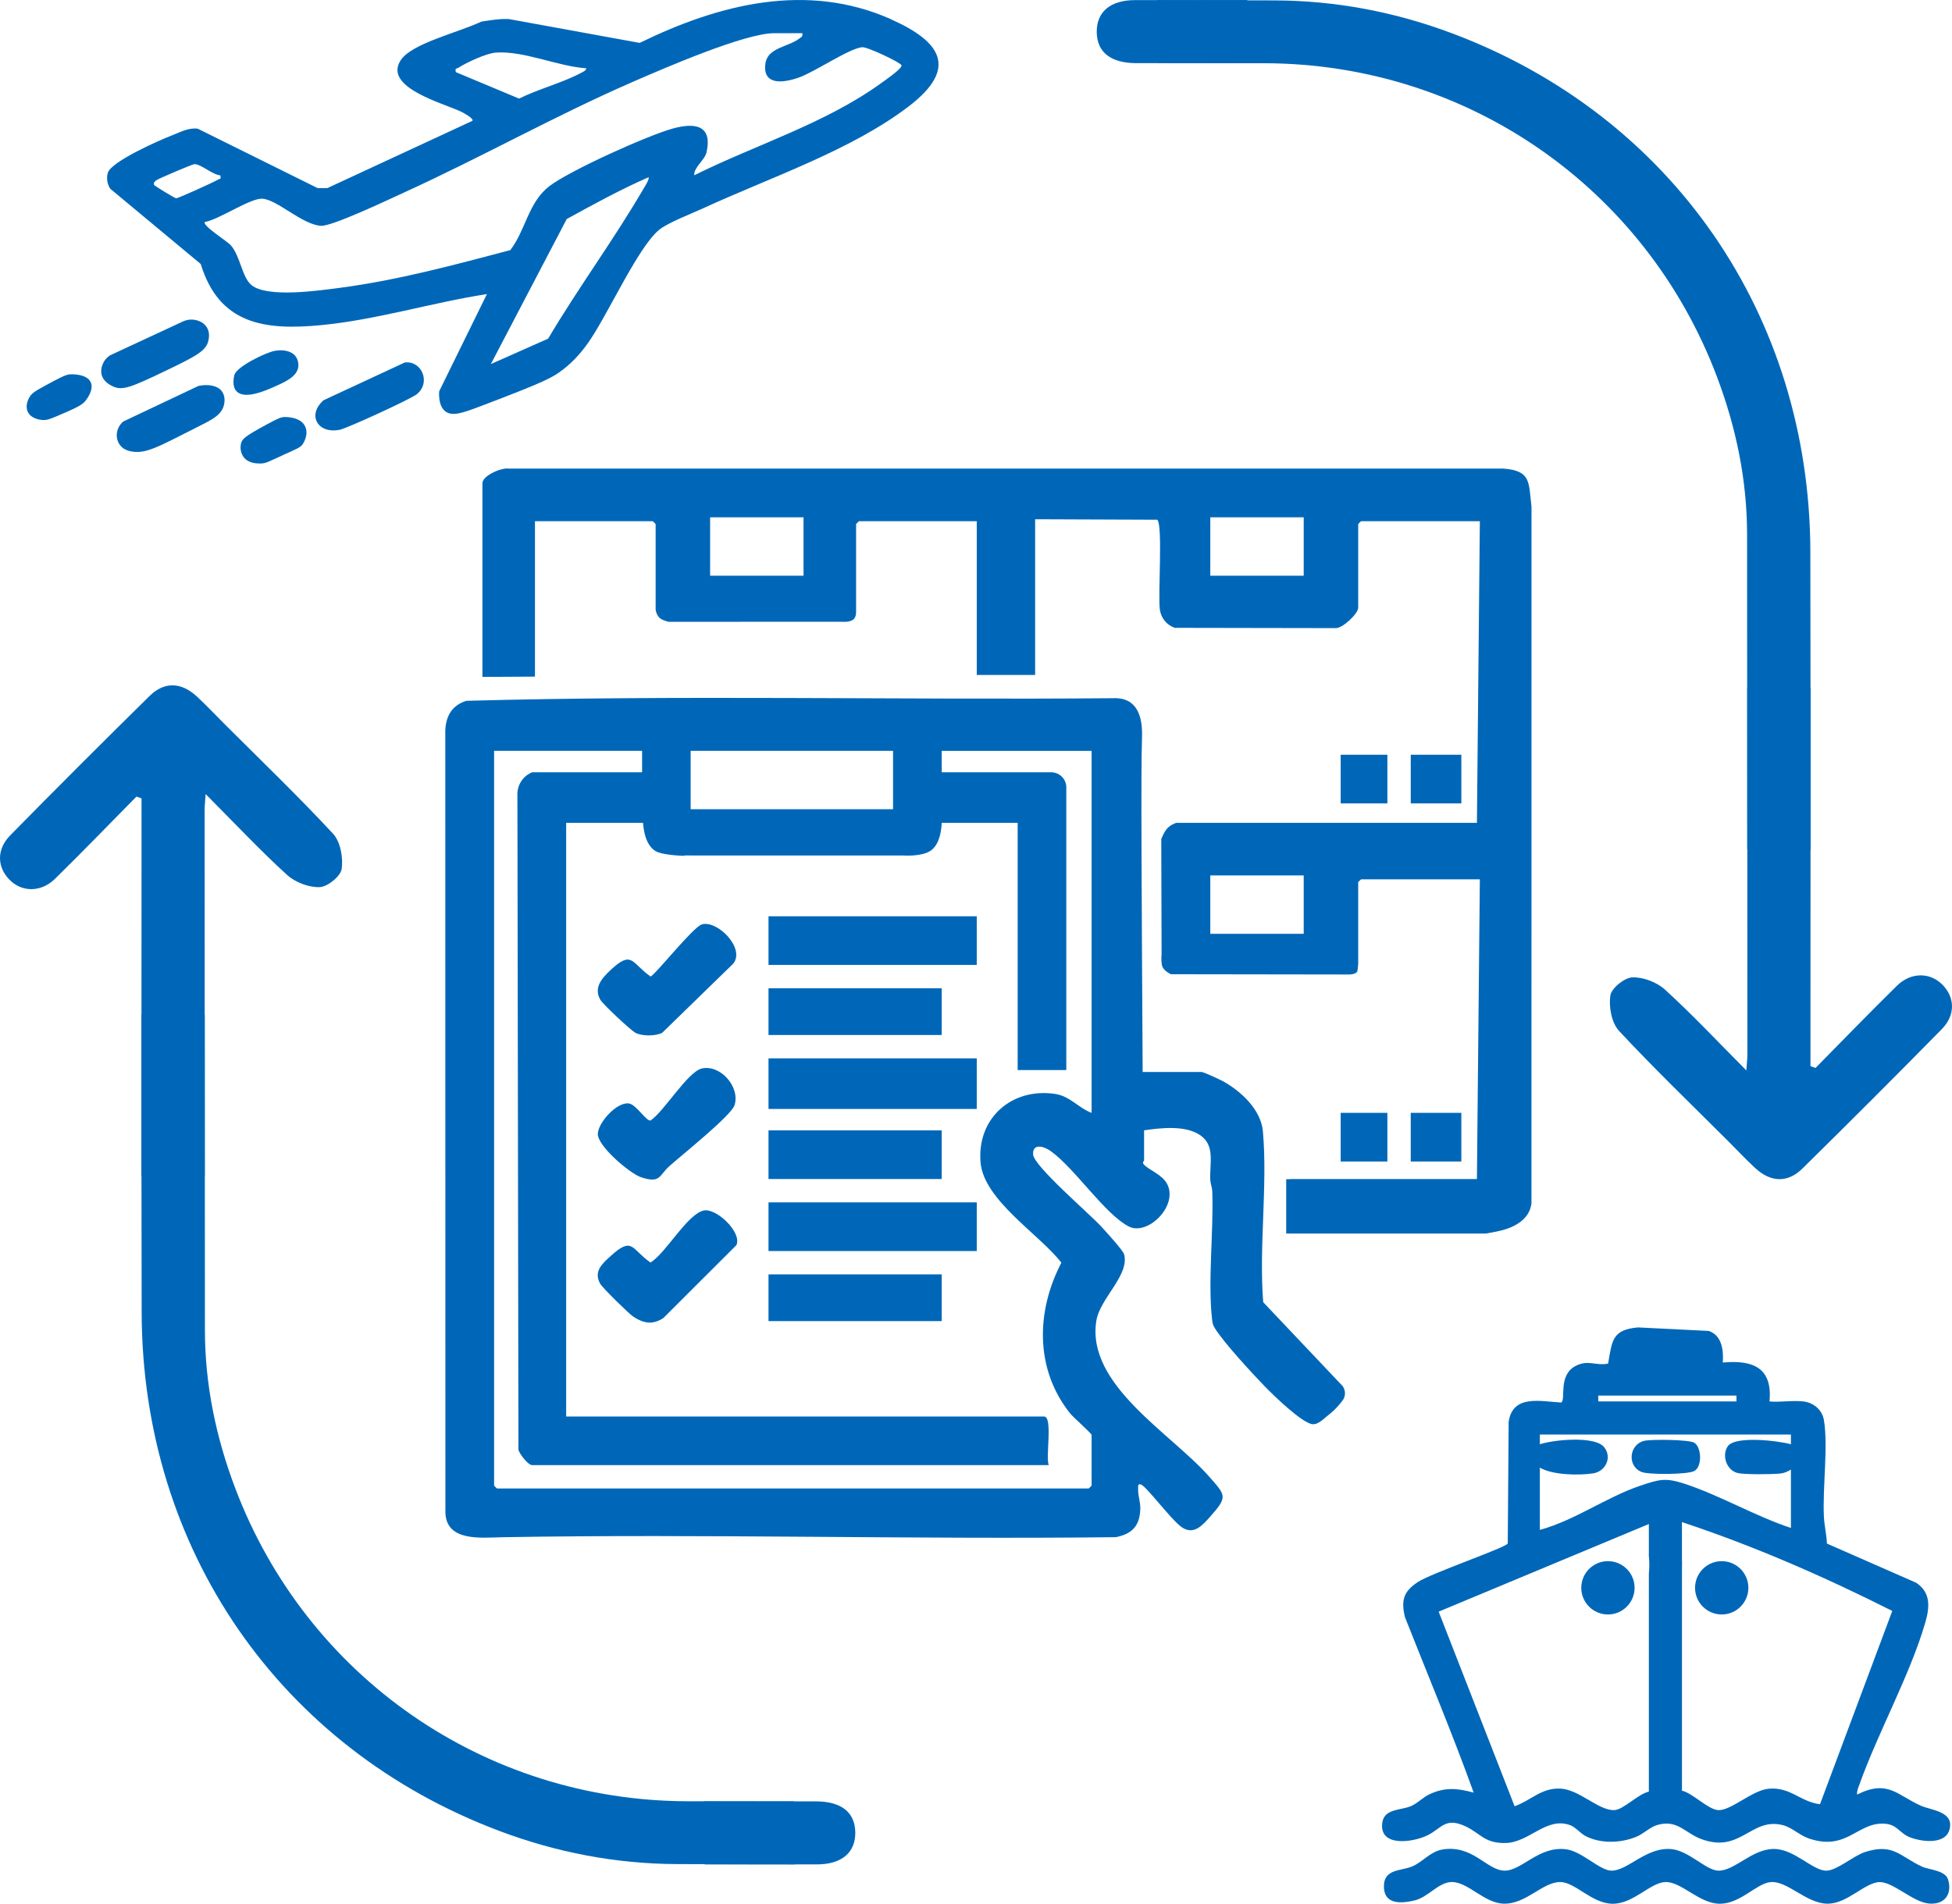 <?xml version="1.0" encoding="UTF-8"?>
<svg id="Capa_1" data-name="Capa 1" xmlns="http://www.w3.org/2000/svg" viewBox="0 0 962.65 939.02">
  <defs>
    <style>
      .cls-1 {
        fill: #0067b8;
      }
    </style>
  </defs>
  <g>
    <path class="cls-1" d="M439.48,9.51c-41.64-18.53-84.96-7.45-124.02,11.65l-64.4-11.74c-4.52-.25-9.13.55-13.56,1.21-12.41,5.77-34.66,10.8-40.01,19.26-8.57,13.56,22.35,21.34,30.22,25.36.79.4,6.13,3.23,5.25,4.36l-71.5,33.16h-4.84s-59.09-29.29-59.09-29.29c-4.56-.63-8.73,1.77-12.85,3.35-6.08,2.33-29.81,12.81-31.51,18.41-.76,2.52-.29,5.8,1.28,7.93l44.54,37.05c9.08,29.71,31.46,32.81,59.07,30.18,27.75-2.64,54.6-11.08,82.07-15.35l-23.56,47.98c-.16,3.01.09,7.56,3.03,9.85,3.44,2.69,8.66.79,17.66-2.62,31.98-12.13,35.28-14.07,40.3-17.91,4.22-3.24,8.29-7.38,12.3-12.99,9.64-13.5,24.51-47.15,35.19-56,4.18-3.46,16.33-8.13,21.92-10.71,32.59-15.03,72.91-28.49,101.34-50.31,24.48-18.79,15.66-31.89-8.87-42.8ZM224.8,35.58c-.49-2.24.3-1.53,1.23-2.14,3.99-2.58,13.76-7.14,18.4-7.48,13.9-1.04,30.58,6.78,44.67,7.72-.1,1.16-1.32,1.62-2.21,2.1-9.27,5.02-21.31,8.08-30.9,12.85l-31.2-13.05ZM86.9,97.81c-.63.04-10.5-6.03-10.86-6.55-.62-.89.3-1.78,1.01-2.32,1.07-.82,17.8-7.94,18.82-7.97,3.18-.09,9.06,5.3,12.79,5.53.5,2.25-.32,1.54-1.23,2.13-1.67,1.1-19.41,9.12-20.53,9.19ZM317.34,93.11c-14.52,24.98-32.27,48.98-47.02,73.93l-28.25,12.54,37.41-71.53c13.22-7.28,26.5-14.54,40.33-20.62.66.8-1.88,4.66-2.47,5.68ZM434.34,41.17c-27.67,19.91-61.65,30.22-91.97,45.29-.28-3.9,5.2-7.52,6.04-11.23,3.15-13.88-6.16-14.72-16.62-11.83-12.56,3.47-50.81,20.73-60.85,28.41-10.44,7.99-11.69,21.76-19.3,31.57-27.67,7.31-55.63,14.87-84.1,18.6-10.13,1.33-35.61,5.05-43.47-1.32-4.71-3.82-5.53-14.2-10.17-19.59-1.84-2.14-14.22-9.76-12.9-11.56,6.91-1.16,22.23-11.7,28.21-11.5,7.26.24,19.7,12.72,29.01,13.38,5.45.38,34-13.22,41.02-16.42,38.13-17.38,74.75-38.03,113.22-54.76,14.84-6.45,54.78-23.83,69.28-23.83h13.92c.36,1.73-.5,1.89-1.6,2.72-5.36,4.09-15.5,4.36-16.58,12.22-1.52,11.09,8.98,9.58,16.52,6.92,7.81-2.76,24.72-14.33,31.16-14.95,2.6-.25,19.13,7.61,19.44,8.93.38,1.62-8.41,7.6-10.25,8.93Z"/>
    <path class="cls-1" d="M90.35,158.5c.85-.38,3.1-1.24,5.89-.69.7.14,3.99.78,5.75,3.62,1.65,2.66.99,5.65.77,6.61-1.12,5.01-5.9,7.55-20.64,14.64-17.2,8.27-21.62,10.07-26.26,7.99-.95-.43-4.82-2.15-5.75-5.86-.87-3.45,1.29-6.68,1.51-6.99.89-1.28,1.93-2.09,2.64-2.55,12.03-5.59,24.06-11.18,36.09-16.77Z"/>
    <path class="cls-1" d="M199.58,178.81c8.23-1.11,13.17,9.74,5.99,15.63-2.86,2.34-34.42,16.85-38.1,17.57-10.89,2.11-16.14-7.39-7.88-14.6l39.99-18.6Z"/>
    <path class="cls-1" d="M97.84,190.37c4.83-1.01,9.58-.26,11.71,2.83,1.86,2.7,1.05,6.01.83,6.83-1.32,4.81-6,7.07-12.6,10.39-19.63,9.87-25.91,13.81-33.51,12.16-1.84-.4-3.54-1.2-4.82-2.7-2.79-3.27-2.51-8.58,1.26-11.93l37.13-17.58Z"/>
    <path class="cls-1" d="M140.1,205.72c.44-.03,8.09-.36,10.43,4.71,1.82,3.96-.96,8.23-1.12,8.47-1.23,1.84-2.43,2.19-9.25,5.3-8.06,3.68-9.08,4.42-11.74,4.42-1.65,0-5.81,0-8.18-3.04-1.54-1.98-1.99-4.82-1.27-7.17.57-1.88,1.83-3.22,12.21-8.85,6.29-3.41,7.39-3.76,8.93-3.85Z"/>
    <path class="cls-1" d="M135.28,173.1c4.18-.81,8.47-.11,10.56,2.74,1.63,2.23,1.31,4.91,1.27,5.18-.69,4.64-6.11,7.18-10.87,9.32-4.87,2.19-15.54,7.01-19.6,2.64-2.43-2.62-1.23-7.2-1.08-7.88.93-4.25,15.5-11.17,19.71-11.99Z"/>
    <path class="cls-1" d="M34.54,184.64c.57-.03,8.27-.38,10.22,3.93,1.69,3.73-2.06,8.44-2.75,9.31-1.68,2.11-5.7,3.86-13.67,7.27-3.87,1.66-5.46,2.22-7.66,2-.74-.07-5.37-.52-7-4.06-1.39-2.99.31-6.18.68-6.89,1.11-2.09,2.64-3.13,8.02-6.04,6.66-3.61,10.03-5.41,12.16-5.53Z"/>
  </g>
  <g>
    <g>
      <path class="cls-1" d="M634.3,608.44v-22.56c0-2.75,0-4.2,0-4.2h0s1.16-.04,3.36-.12h90.7l1.44-147.84h-58.55c-.1,0-1.44,1.34-1.44,1.44v40.32c-.22,3.49-.57,3.92-.57,3.92-1.15,1.38-4.09,1.28-4.09,1.28,0,0-87.7-.13-87.7-.13,0,0-2.91-1.27-4.09-3.45-.91-1.69-.54-7.67-.51-5.74,0,0-.16-57.5-.16-57.5,0,0,1.14-2.94,2.46-4.67.85-1.11,2.29-2.41,4.92-3.3h148.29l1.44-148.8h-58.55c-.1,0-1.44,1.34-1.44,1.44v41.28c0,2.77-7.57,10.13-11.1,10.02l-79.4-.14c-4.03-1.49-6.71-4.78-7.31-9.01-1.02-7.2,1.55-41.48-1.27-44.32l-60.24-.23v76.8h-28.79v-75.84h-58.07c-.1,0-1.44,1.34-1.44,1.44v43.2c0,2.19-.67,3.21-1.25,3.74-1.88,1.71-6,1.21-6,1.21,0,0-85.18.04-85.19.04,0,0-2.67-.57-4.17-1.7-.84-.64-1.81-1.83-2.25-4.25v-42.24c0-.1-1.34-1.44-1.44-1.44h-58.07v76.66c-8.64.05-17.28.09-25.91.14v-95.52c0-3.78,9.37-7.79,12.92-7.23h490.53c13.87.99,12.45,6.86,13.91,18.71l-.02,343.74c-.95,7.9-8.36,11.8-15.33,13.47-1.12.27-6.68,1.39-7.25,1.39h-98.38ZM396.27,255.16h-46.07v28.8h46.07v-28.8ZM642.94,255.16h-46.07v28.8h46.07v-28.8ZM642.94,431.8h-46.07v28.8h46.07v-28.8Z"/>
      <rect class="cls-1" x="695.72" y="548.92" width="24.95" height="24"/>
      <path class="cls-1" d="M720.68,396.28h-24.95v-24h24.95v24Z"/>
      <rect class="cls-1" x="661.17" y="548.92" width="23.03" height="24"/>
      <rect class="cls-1" x="661.17" y="372.28" width="23.03" height="24"/>
    </g>
    <g>
      <path class="cls-1" d="M563.53,528.76h29.01c1.05,0,9.1,3.75,10.72,4.64,8.81,4.87,18.61,14.03,19.55,24.6,2.4,26.87-2.03,57.09.16,84.32l39.21,41.42c.33.48,1.23,1.93,1.09,3.92-.09,1.24-.54,2.17-.84,2.67-1.49,2.1-3.87,5-7.41,7.73-1.92,1.48-4.92,4.7-7.67,4.45-5.2-.47-19.53-14.44-23.65-18.7-6.31-6.53-19.87-21.23-24.41-28.39-1.01-1.59-1.28-2.37-1.5-4.26-2.23-18.86.76-43.63.06-63.42-.07-2.04-.89-3.86-.99-5.73-.41-7.99,2.55-16.85-4.87-22-7.34-5.09-19.41-3.69-27.77-2.47v14.88c0,.32-1.12.78-.13,1.94,2.32,2.72,9.07,4.92,11.53,9.7,5.54,10.78-9.69,25.7-18.97,20.9-11.92-6.18-26.65-28.79-38.59-37.25-3.37-2.39-8.9-3.87-8.57,1.75.33,5.7,27.91,29.31,33.64,35.58,2.08,2.28,10.74,11.72,11.25,13.7,2.7,10.39-11.96,21.61-13.73,32.84-4.97,31.64,37.05,55.53,55.73,76.84,8.05,9.18,9.27,9.79.44,19.66-3.86,4.31-8.05,9.22-13.9,5.31-5.11-3.42-17.25-19.9-20.16-21.11-1.9-.8-1.43,1.31-1.47,2.42-.09,3.23,1.17,6.13,1.06,9.58-.26,8.35-3.95,12.3-12.04,13.94-100.7,1.18-201.91-1.7-302.32.02-10.53.18-27.81,2.39-28.34-12.05l-.05-385.94c.31-7.17,3.38-12.4,10.39-14.57,105.9-2.9,212.32-.37,318.42-1.28,1.25-.01,5.71-.43,9.32,2.28,6.03,4.53,5.55,14.54,5.44,17.74-.56,15.4-.14,77.99.34,164.34ZM316.61,370.36h-72.94v362.4c0,.1,1.34,1.44,1.44,1.44h291.78c.1,0,1.44-1.34,1.44-1.44v-24.96c0-.75-9.04-8.71-10.54-10.58-17.46-21.78-16.89-50.38-4.36-74.38-10.71-13.91-38.24-30.81-39.85-49.39-1.9-21.86,15.31-37.04,36.74-33.87,7.36,1.09,11.37,6.82,18.01,9.35v-178.56h-73.9v10.56h54.23c.53.02,3.14.18,5.19,2.35,2.25,2.39,2.05,5.34,2.01,5.81v138.72h-23.99v-121.92h-37.43c-.53,8.94-3.34,12.37-5.73,13.88-4.56,2.86-13.21,2.21-13.21,2.21,0,0-108.32-.02-108.32-.02,4.69.38-9.95.29-13.96-2.19-2.48-1.53-5.38-5-6.1-13.88h-37.91v292.8h235.63c4.58,0,.63,20.54,2.4,24h-254.82c-1.9,0-6.31-5.51-6.75-7.65l-.5-322.16c-.08-1.01-.25-4.52,2.1-7.86,1.79-2.54,4.12-3.67,5.15-4.09h54.23v-10.56ZM440.42,370.36h-99.82v28.8h99.82v-28.8Z"/>
      <rect class="cls-1" x="379" y="522.04" width="102.7" height="24.96"/>
      <rect class="cls-1" x="379" y="451.96" width="102.7" height="24"/>
      <rect class="cls-1" x="379" y="593.08" width="102.7" height="24"/>
      <rect class="cls-1" x="379" y="557.56" width="85.42" height="24"/>
      <rect class="cls-1" x="379" y="487.48" width="85.42" height="23.04"/>
      <rect class="cls-1" x="379" y="628.6" width="85.42" height="23.04"/>
      <path class="cls-1" d="M346.09,455.98c7.63-2.3,21.64,11.81,15.49,19.36l-35.01,34.1c-3.29,1.7-9.88,1.72-13.19,0-2.3-1.19-16.03-14.04-17.31-16.28-3.49-6.07.87-10.8,5.18-14.81,10.6-9.87,10.18-3.27,19.56,3.3,1.96-.34,20.91-24.35,25.29-25.67Z"/>
      <path class="cls-1" d="M346.09,527.04c9.13-2.08,19,9.02,16.16,18.1-1.62,5.16-26.59,25.05-32.24,30.15-5.03,4.54-4.27,8.62-13.93,5.37-5.49-1.85-21.6-15.46-21.26-21.5.31-5.65,9.51-15.78,15.35-14.86,3.67.58,8.48,8.78,10.63,8.4,6.66-4.39,18.35-24.07,25.29-25.65Z"/>
      <path class="cls-1" d="M347.07,597.08c6.22-1.31,18.98,10.83,16.09,17.09l-36.03,35.98c-5.27,3.39-9.57,2.67-14.68-.59-2.13-1.36-15.27-14.3-16.39-16.24-3.51-6.12.85-9.95,5.18-13.86,10.81-9.74,9.97-3.44,19.56,3.3,7.62-4.67,18.22-23.98,26.27-25.68Z"/>
    </g>
  </g>
  <path class="cls-1" d="M711.16,912.31c15.01-2.59,21.86,9.99,30.5,10.39s17.01-12.24,30.62-10.54c7.81.98,16.43,10.27,22.17,10.54,8.1.37,17.2-11.69,29.73-10.63,8.54.72,17.08,10.37,23.05,10.63,8.14.36,16.81-10.86,27.81-10.69,10.17.15,19.11,11,25.9,10.7,5.14-.22,13.23-7.36,18.76-9.16,14.03-4.57,17.3,2.18,28.25,7.21,3.44,1.58,11.42,1.73,12.79,6.4,2.19,7.43-2.04,12.6-9.77,11.74-7.76-.86-17.47-10.71-24.05-10.54-7.36.18-15.99,10.89-25.92,10.64-10.46-.26-19.52-11.43-27.88-10.63-6.93.66-14.81,10.67-24.95,10.67s-18.9-10.96-26.88-10.71c-7.38.23-15.67,10.71-25.91,10.71s-18.49-10.68-25.91-10.71c-8.7-.04-16.82,10.91-27.8,10.67-9.87-.22-17.68-10.92-25.96-10.67-6.33.19-11.4,7.44-17.93,9.03-7.34,1.79-15.69,1.99-15.27-7.52.35-8.02,8.5-6.95,13.92-9.2,4.97-2.06,8.96-7.32,14.72-8.31Z"/>
  <g>
    <path class="cls-1" d="M947.3,890.69c-11.66-5.19-16.28-13.12-31.45-5.5-.19-1.82.59-3.41,1.18-5.05,9.23-25.84,25.03-54.19,32.46-79.85,2.19-7.57,2.77-14.73-4.51-19.59l-44.02-19.33c-.14-4.29-1.24-8.7-1.47-12.93-.77-14.3,2.18-34.89-.01-47.99-.86-5.12-5.14-8.56-10.03-9.17-5.19-.65-11.47.47-16.8,0,1.55-16.65-8.14-20.58-23.04-19.2.44-6.02-.41-13.45-6.97-15.59l-34.81-1.73c-12.88,1.09-12.79,6.63-14.78,17.85-6.21,1.23-9.79-2.13-16.09,1.19-8.66,4.57-4.66,16.35-6.99,18.01-10.22-.54-23.95-4.15-25.96,9.52l-.45,60.03c-1.29,2.14-37.71,14.63-44.35,19-7.07,4.65-8.32,8.97-6.35,17.29,11.35,28.8,23.46,57.54,33.89,86.57-7.99-2.17-14-2.78-21.76.79-3.18,1.46-5.99,4.6-9.39,5.97-4.99,2.02-13.03,1.12-13.93,8.21-1.54,12.07,15.24,9.62,22.42,6.04,6.93-3.46,8.7-9.13,18.89-4.26,7.14,3.41,9.23,8.35,19.52,8.11,11.85-.27,20.11-13.23,31.98-8.75,2.42.91,4.91,3.94,7.27,5.21,7.55,4.06,17.87,3.64,25.63.28,3.16-1.37,6.5-4.63,9.76-5.59,10.05-2.96,13.63,3.77,21.65,6.82,19.65,7.46,24.61-10.78,40.4-6.8,4.51,1.14,8.25,4.98,12.67,6.52,18.65,6.49,23.92-7.66,36.95-7.25,7.08.22,7.62,4.72,13.36,6.84,6.29,2.32,18.7,3.78,19.55-5.58.67-7.4-9.75-8.01-14.44-10.1ZM788.2,688.39h68.14v2.88h-68.14v-2.88ZM813.15,776.24v107.51c-5.08,1-12.5,8.82-16.86,9.09-7.79.48-17.35-10.19-26.79-10.6-9.48-.4-14.37,5.81-22.56,8.7l-37.45-95.98,103.66-43.22v15.36s-.06-.07-.09-.1c0,.04,0,.07.01.11.13.5.18,1.03.17,1.55.23,2.51.16,5.05-.09,7.57ZM809.06,732.78c-16.84,5.67-32.32,17.11-49.66,21.85v-30.72c6.11,3.69,19.32,3.93,26.34,2.83,5.98-.94,9.49-7.81,5.35-12.93-4.6-5.68-24.91-3.67-31.69-1.42v-4.8s123.81,0,123.81,0v4.8c-6.15-1.74-27.53-4.3-31.15,1-3.11,4.56-.52,11.97,4.95,13.2,3.61.81,16.88.66,20.94.23,2.19-.23,3.44-.9,5.26-1.94v28.8c-17.64-5.83-35.07-16.13-52.55-21.84-9.32-3.04-12.42-2.14-21.6.95ZM897.56,889.94c-9.67-1.14-14.62-8.66-25.38-7.63-8.19.79-18.57,10.95-24.89,10.53-5.02-.33-12.51-8.39-17.81-9.57v-110.4s.02.01.03.02c-.04-.53-.03-1.03,0-1.54-.03-.26-.02-.52.01-.79,0-.21-.02-.41-.01-.62l-.04.05v-19.2c35.59,11.77,70.28,26.96,103.73,43.82l-35.64,95.33Z"/>
    <path class="cls-1" d="M810.95,710.68c3.51-.79,21.84-.64,24.57.94,3.62,2.1,4.1,11.87-.03,14-3.35,1.73-22.44,1.85-25.93.44-7.36-2.97-6.07-13.72,1.39-15.39Z"/>
  </g>
  <circle class="cls-1" cx="792.97" cy="783.2" r="13.15"/>
  <circle class="cls-1" cx="849.08" cy="783.2" r="13.15"/>
  <path class="cls-1" d="M615.11.03c-18.44,0-36.89.02-55.33.02-12.28.02-19.07,5.87-18.91,15.89.17,9.85,6.89,15.19,19.54,15.21,18.36,0,36.71,0,55.07,0-.1-10.37-.41-20.74-.37-31.1Z"/>
  <path class="cls-1" d="M892.8,272.4c-.22-116.81-68.13-215.08-176.43-255.86C688.21,5.94,658.96.33,628.91.2c-19.45-.07-38.89-.12-58.34-.15.23,10.35.45,20.71.49,31.07,17.55.01,35.09.03,52.64.07,99.78.25,187.73,61.28,222.98,154.51,9.48,25.05,14.88,50.98,14.91,77.82.04,51.81.06,103.62.08,155.44,10.39-.31,20.82-.01,31.24.37,0-48.98-.02-97.96-.12-146.93Z"/>
  <path class="cls-1" d="M935.55,486.17c-13.59,13.34-26.83,27.04-40.2,40.6-.83-.29-1.66-.6-2.5-.89v-11.02c0-58.51.04-117.03.06-175.55-10.41.2-20.81.32-31.22.39.02,60.3.02,120.6.04,180.9,0,1.57-.2,3.14-.49,7.4-14.39-14.47-26.76-27.67-40.11-39.84-4.04-3.68-10.77-6.27-16.13-6.06-3.93.17-10.31,5.33-10.85,8.97-.82,5.58.62,13.45,4.27,17.4,17.43,18.75,35.93,36.5,54.03,54.6,4.36,4.35,8.57,8.86,13.1,13.05,7.67,7.09,15.99,7.5,23.31.29,23.11-22.74,46.04-45.67,68.76-68.78,6.75-6.87,6.49-15.52.46-21.77-6.06-6.3-15.58-6.5-22.54.32Z"/>
  <path class="cls-1" d="M347.55,919.65c18.44,0,36.89-.02,55.33-.02,12.28-.02,19.07-5.87,18.91-15.89-.17-9.85-6.89-15.19-19.54-15.21-18.36,0-36.71,0-55.07,0,.1,10.37.41,20.74.37,31.1Z"/>
  <path class="cls-1" d="M69.86,647.28c.22,116.81,68.13,215.08,176.43,255.86,28.15,10.6,57.41,16.21,87.45,16.33,19.45.07,38.89.12,58.34.15-.23-10.35-.45-20.71-.49-31.07-17.55-.01-35.09-.03-52.64-.07-99.78-.25-187.73-61.28-222.98-154.51-9.48-25.05-14.88-50.98-14.91-77.82-.04-51.81-.06-103.62-.08-155.44-10.39.31-20.82.01-31.24-.37,0,48.98.02,97.96.12,146.93Z"/>
  <path class="cls-1" d="M27.1,433.51c13.59-13.34,26.83-27.04,40.2-40.6.83.29,1.66.6,2.5.89v11.02c0,58.51-.04,117.03-.06,175.55,10.41-.2,20.81-.32,31.22-.39-.02-60.3-.02-120.6-.04-180.9,0-1.57.2-3.14.49-7.4,14.39,14.47,26.76,27.67,40.11,39.84,4.04,3.68,10.77,6.27,16.13,6.06,3.93-.17,10.31-5.33,10.85-8.97.82-5.58-.62-13.45-4.27-17.4-17.43-18.75-35.93-36.5-54.03-54.6-4.36-4.35-8.57-8.86-13.1-13.05-7.67-7.09-15.99-7.5-23.31-.29-23.11,22.74-46.04,45.67-68.76,68.78-6.75,6.87-6.49,15.52-.46,21.77,6.06,6.3,15.58,6.5,22.54-.32Z"/>
</svg>